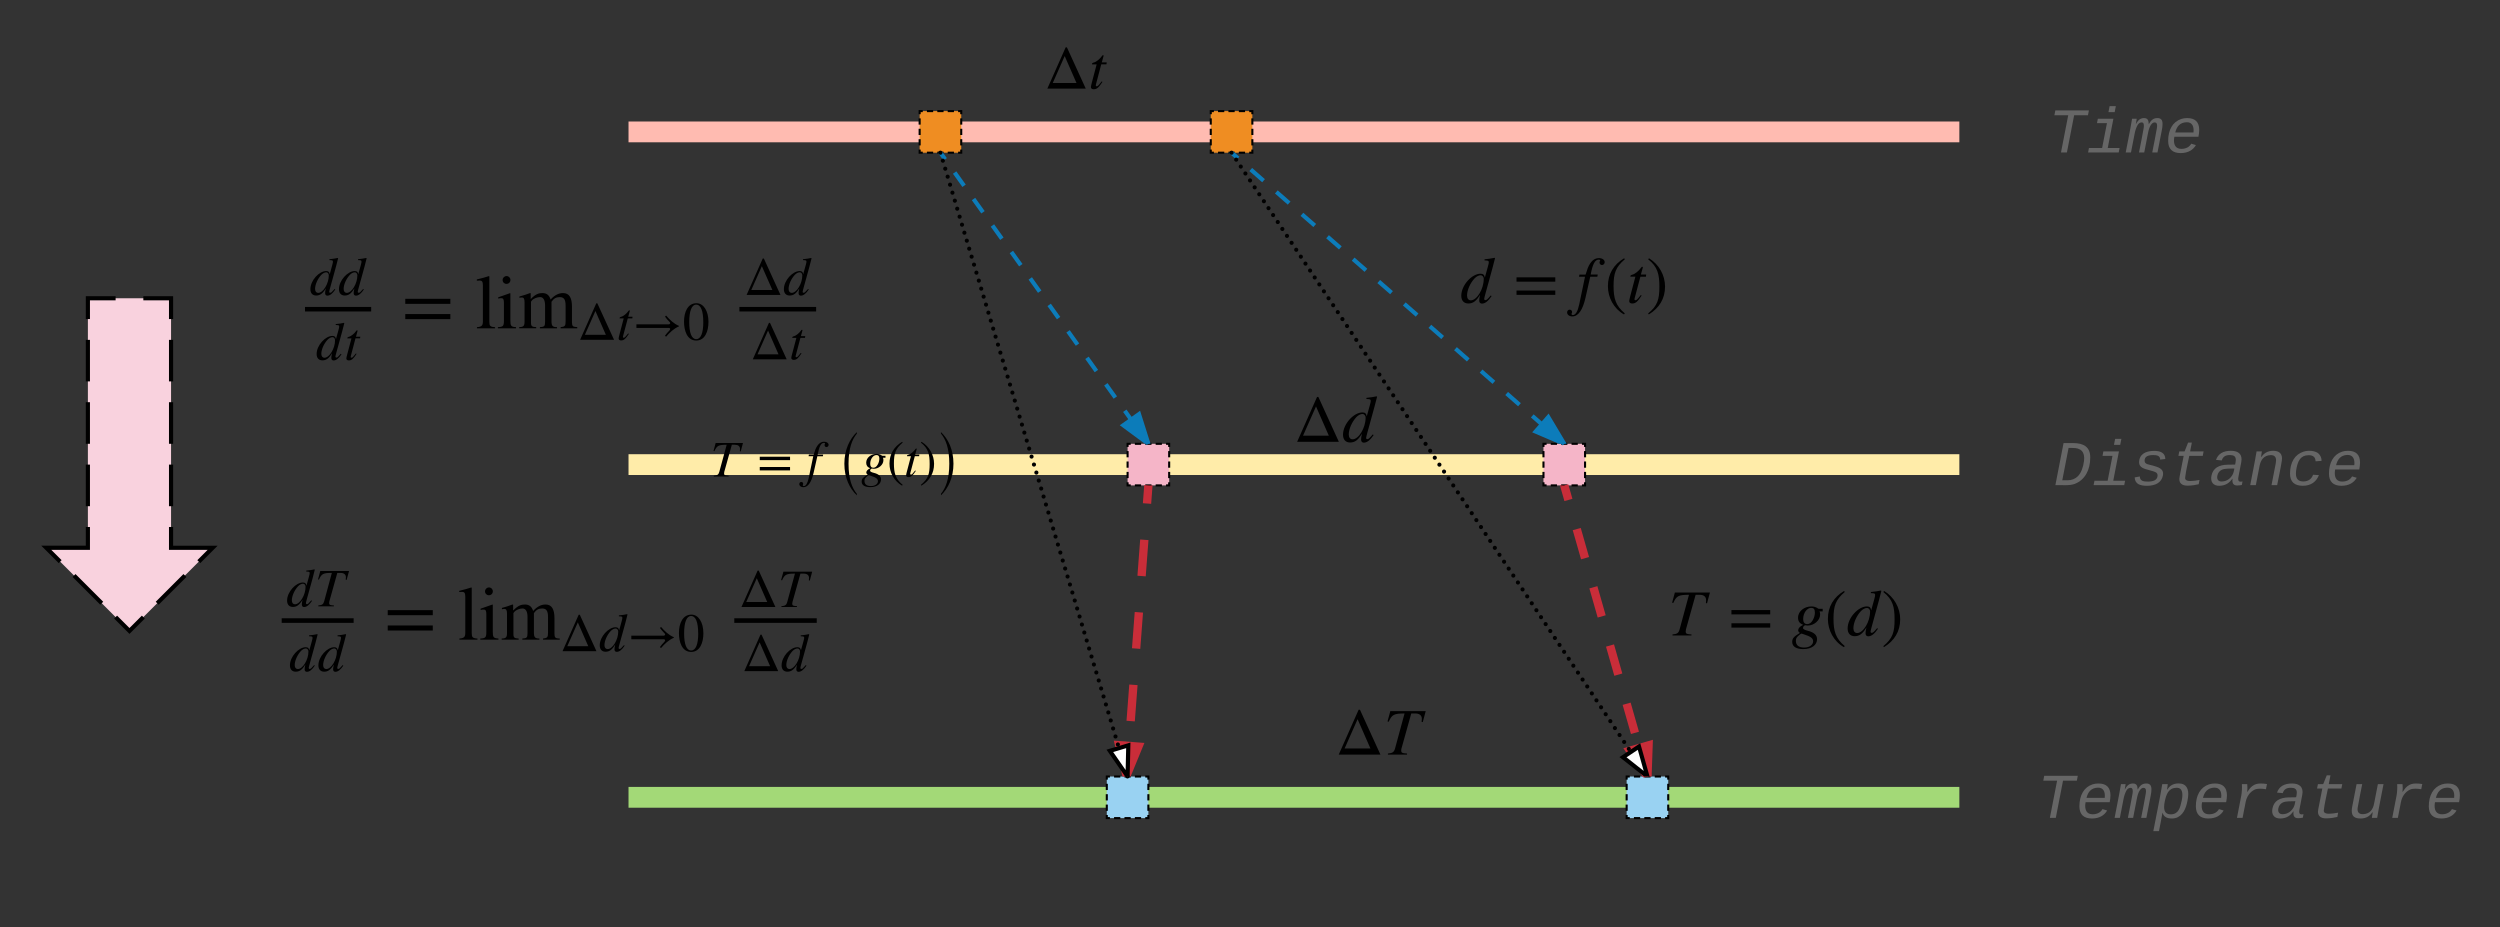 <svg xmlns="http://www.w3.org/2000/svg" xmlns:xlink="http://www.w3.org/1999/xlink" xmlns:lucid="lucid" width="1202.26" height="446.03"><rect width="100%" height="100%" fill="#333333" stroke="none"/><g transform="translate(0 0)" lucid:page-tab-id="0_0"><path d="M302.26 63.43h640" stroke="#ffbbb1" stroke-width="10" fill="none"/><path d="M302.26 223.43h640" stroke="#ffeca9" stroke-width="10" fill="none"/><path fill="#ffeca9"/><path d="M302.26 383.43h640" stroke="#a3d977" stroke-width="10" fill="none"/><path d="M902.26 43.43h240v40h-240z" fill="none"/><use xlink:href="#a" transform="matrix(1,0,0,1,907.264,48.433) translate(77.661 24.883)"/><path d="M942.26 203.43h240v40h-240z" fill="none"/><use xlink:href="#b" transform="matrix(1,0,0,1,947.264,208.433) translate(40.321 24.883)"/><path d="M962.26 363.43h240v40h-240z" fill="none"/><use xlink:href="#c" transform="matrix(1,0,0,1,967.264,368.433) translate(12.317 24.883)"/><path d="M442.26 53.43h20v20h-20z" fill="#ef8d22"/><path d="M445.76 53.43h3m2 0h3m2 0h3m2 0h1.5v1.5m0 2v3m0 2v3m0 2v3m0 2v1.5h-1.5m-2 0h-3m-2 0h-3m-2 0h-3m-2 0h-1.5v-1.5m0-2v-3m0-2v-3m0-2v-3m0-2v-1.5h1.5" stroke="#000" fill="none"/><path d="M582.26 53.43h20v20h-20z" fill="#ef8d22"/><path d="M585.76 53.43h3m2 0h3m2 0h3m2 0h1.5v1.5m0 2v3m0 2v3m0 2v3m0 2v1.5h-1.5m-2 0h-3m-2 0h-3m-2 0h-3m-2 0h-1.5v-1.5m0-2v-3m0-2v-3m0-2v-3m0-2v-1.5h1.5" stroke="#000" fill="none"/><path d="M502.26 22.26h30v21.17h-30z" fill="none"/><path d="M522.14 42.6h-18.46l8.8-19.83h.6m4.6 17.13l-5.67-12.95-5.73 12.95h11.42M532.23 30l-.14.95h-2.5l-2.55 9.66c-.03.12-.06.33-.06.42 0 .38.17.47.44.47.47 0 .94-.48 2.38-2.34l.38.2c-1.76 2.72-2.68 3.57-4.2 3.57-.8 0-1.36-.35-1.36-1.1 0-.3.23-1.22.47-2.17l2.3-8.7h-2.2c-.03-.1-.03-.2-.03-.2 0-.3.26-.58.97-.72.94-.2 2.86-1.65 3.92-3.24.1-.18.3-.27.4-.27.18 0 .27.1.27.24 0 0 0 .15-.03.2l-.82 3.04h2.35"/><path d="M542.26 213.43h20v20h-20z" fill="#f5b5c8"/><path d="M545.76 213.43h3m2 0h3m2 0h3m2 0h1.5v1.5m0 2v3m0 2v3m0 2v3m0 2v1.5h-1.5m-2 0h-3m-2 0h-3m-2 0h-3m-2 0h-1.5v-1.5m0-2v-3m0-2v-3m0-2v-3m0-2v-1.5h1.5" stroke="#000" fill="none"/><path d="M742.26 213.43h20v20h-20z" fill="#f5b5c8"/><path d="M745.76 213.43h3m2 0h3m2 0h3m2 0h1.5v1.5m0 2v3m0 2v3m0 2v3m0 2v1.5h-1.5m-2 0h-3m-2 0h-3m-2 0h-3m-2 0h-1.5v-1.5m0-2v-3m0-2v-3m0-2v-3m0-2v-1.5h1.5" stroke="#000" fill="none"/><path d="M532.26 373.43h20v20h-20z" fill="#99d2f2"/><path d="M535.76 373.43h3m2 0h3m2 0h3m2 0h1.5v1.5m0 2v3m0 2v3m0 2v3m0 2v1.5h-1.5m-2 0h-3m-2 0h-3m-2 0h-3m-2 0h-1.5v-1.5m0-2v-3m0-2v-3m0-2v-3m0-2v-1.5h1.5" stroke="#000" fill="none"/><path d="M782.26 373.43h20v20h-20z" fill="#99d2f2"/><path d="M785.76 373.43h3m2 0h3m2 0h3m2 0h1.5v1.5m0 2v3m0 2v3m0 2v3m0 2v1.5h-1.5m-2 0h-3m-2 0h-3m-2 0h-3m-2 0h-1.5v-1.5m0-2v-3m0-2v-3m0-2v-3m0-2v-1.5h1.5" stroke="#000" fill="none"/><path d="M452.26 73.43l100 140" fill="none"/><path d="M452.26 73.43l2.28 3.2m4.54 6.35l4.55 6.36m4.54 6.37l4.55 6.37m4.54 6.36l4.55 6.37m4.56 6.36l4.54 6.36m4.55 6.37l4.54 6.35m4.54 6.37l4.54 6.36m4.55 6.36l4.54 6.37m4.55 6.37l4.54 6.36m4.55 6.37l4.56 6.36m4.54 6.36l4.55 6.37m4.54 6.35l2.26 3.18" stroke="#0c7cba" stroke-width="2" fill="none"/><path d="M451.45 74l-.4-.57h1.2zM552.26 213.43l-12.06-8.9 7.54-5.4z" fill="#0c7cba"/><path d="M553.3 213.43h-2.72l-12.08-8.92 9.78-6.98zm-11.4-8.9l8.48 6.27-3.17-10.06z" fill="#0c7cba"/><path d="M592.26 73.43l160 140" fill="none"/><path d="M592.26 73.43l3.08 2.7m6.15 5.38l6.15 5.4m6.15 5.38l6.16 5.38m6.15 5.4l6.16 5.37m6.16 5.4l6.15 5.37m6.16 5.4l6.15 5.37m6.15 5.4l6.16 5.37m6.14 5.4l6.15 5.37m6.15 5.4l6.15 5.38m6.16 5.38l6.15 5.4m6.16 5.37l6.16 5.4m6.15 5.37l6.16 5.4m6.15 5.37l6.15 5.4m6.16 5.37l3.06 2.7" stroke="#0c7cba" stroke-width="2" fill="none"/><path d="M591.6 74.2l-.85-.77h1.5zM752.26 213.43l-13.78-5.9 6.1-6.98z" fill="#0c7cba"/><path d="M753.43 213.43h-3.7l-12.9-5.52 7.9-9.04zm-13.3-6.28l9.7 4.15-5.4-9.05z" fill="#0c7cba"/><path d="M622.26 190.07h40v23.36h-40z" fill="none"/><path d="M643.86 212.47H623.8l9.57-21.57h.64m5.03 18.63l-6.17-14.08-6.24 14.08h12.4M662.04 190.62l.2.2-1.26 4.85-1.92 7c-1 3.66-2.08 7.37-2.08 7.88 0 .4.16.64.58.64.54 0 .9-.3 2.62-2.28l.4.32c-1.58 2.34-3.12 3.65-4.72 3.65-.83 0-1.3-.6-1.3-1.45 0-.74.06-1.25.4-2.85-1.88 3.17-3.5 4.22-5.7 4.22-2.07 0-3.4-1.3-3.4-3.74 0-5.18 5.17-10.72 9.33-10.72 1.34 0 1.88.6 2.07 1.86h.03l1.44-5.22c.48-1.7.45-1.82.45-2.27 0-.67-.3-.77-2.06-.83v-.55c2.05-.2 3.2-.38 4.9-.73m-5.28 10.3c0-1.15-.77-1.82-1.5-1.82-.9 0-2.02.54-2.92 1.47-2.1 2.24-3.7 5.73-3.7 8.38 0 1.47.73 2.34 1.85 2.34 2.93 0 6.26-5.52 6.26-10.38"/><path d="M552.26 233.43l-10.5 139.5" fill="none"/><path d="M552.26 233.43l-.65 8.72m-1.3 17.44l-1.32 17.43m-1.3 17.43l-1.32 17.44m-1.3 17.44l-1.33 17.44m-1.3 17.43l-.67 8.73" stroke="#c92d39" stroke-width="4" fill="none"/><path d="M554.26 233.58l-2-.15h2zM547.46 359.06l-5.7 13.87-3.55-14.57z" fill="#c92d39"/><path d="M550.35 357.27l-6.63 16.16h-3.9l-4.2-17.27zm-8.1 9.2l2.3-5.63-3.74-.28z" fill="#c92d39"/><path d="M752.26 233.43l40 140" fill="none"/><path d="M752.26 233.43l2 7m4 14l4 14m4 14l4 14m4 14l4 14m4 14l4 14m4 14l2 7" stroke="#c92d39" stroke-width="4" fill="none"/><path d="M750.34 233.98l-.16-.55h2.08zM792.26 373.43L783.9 361l8.9-2.56z" fill="#c92d39"/><path d="M794.27 373.43h-4.42l-9.16-13.6 14.2-4.07zm-7.2-11.27l3.42 5.05.2-6.08z" fill="#c92d39"/><path d="M642.26 340.78h43.4v22.65h-43.4z" fill="none"/><path d="M663.86 362.9H643.8l9.57-21.58h.64m5.03 18.62l-6.17-14.08-6.24 14.08h12.4M685.62 342l-1.4 5.24-.55-.06c.07-.55.1-1.06.1-1.48 0-1.7-1.15-2.6-3.23-2.6h-1.86l-4.38 15.7c-.2.66-.45 1.4-.45 2.1 0 1 .38 1.25 1.7 1.38l1.1.1v.5h-9.2v-.5c2.2-.2 2.94-.68 3.42-2.4l4.58-16.87c-5.06 0-6.08.52-7.62 3.98l-.57-.13 1.34-4.96h17.02"/><path d="M452.26 73.43l90 300" fill="none"/><path d="M453.26 73.43c0 .56-.44 1-1 1-.55 0-1-.44-1-1 0-.55.45-1 1-1 .56 0 1 .45 1 1zm1.16 3.85c0 .55-.45 1-1 1s-1-.45-1-1 .45-1 1-1 1 .45 1 1zm1.15 3.85c0 .55-.45 1-1 1s-1-.45-1-1c0-.56.45-1 1-1s1 .44 1 1zm1.16 3.84c0 .55-.45 1-1 1-.56 0-1-.45-1-1s.44-1 1-1c.55 0 1 .45 1 1zm1.15 3.85c0 .55-.45 1-1 1s-1-.45-1-1 .45-1 1-1 1 .45 1 1zm1.15 3.84c0 .56-.44 1-1 1-.55 0-1-.44-1-1 0-.55.45-1 1-1 .56 0 1 .45 1 1zm1.16 3.85c0 .56-.46 1-1 1-.57 0-1-.44-1-1 0-.54.43-1 1-1 .54 0 1 .46 1 1zm1.14 3.86c0 .55-.45 1-1 1s-1-.45-1-1c0-.56.45-1 1-1s1 .44 1 1zm1.15 3.84c0 .56-.45 1-1 1-.56 0-1-.44-1-1 0-.55.44-1 1-1 .55 0 1 .45 1 1zm1.15 3.85c0 .55-.45 1-1 1s-1-.45-1-1 .45-1 1-1 1 .45 1 1zm1.15 3.85c0 .55-.45 1-1 1s-1-.45-1-1c0-.56.45-1 1-1s1 .44 1 1zm1.16 3.84c0 .55-.45 1-1 1-.56 0-1-.45-1-1s.44-1 1-1c.55 0 1 .45 1 1zm1.15 3.85c0 .54-.44 1-1 1-.54 0-1-.46-1-1 0-.56.46-1 1-1 .56 0 1 .44 1 1zm1.16 3.83c0 .56-.44 1-1 1-.55 0-1-.44-1-1 0-.55.45-1 1-1 .56 0 1 .45 1 1zm1.16 3.85c0 .55-.45 1-1 1s-1-.45-1-1 .45-1 1-1 1 .45 1 1zm1.15 3.85c0 .55-.45 1-1 1s-1-.45-1-1c0-.56.45-1 1-1s1 .44 1 1zm1.16 3.84c0 .55-.45 1-1 1-.56 0-1-.45-1-1s.44-1 1-1c.55 0 1 .45 1 1zm1.15 3.85c0 .55-.45 1-1 1s-1-.45-1-1 .45-1 1-1 1 .45 1 1zm1.15 3.84c0 .56-.44 1-1 1-.55 0-1-.44-1-1 0-.55.45-1 1-1 .56 0 1 .45 1 1zm1.16 3.85c0 .56-.46 1-1 1-.57 0-1-.44-1-1 0-.54.43-1 1-1 .54 0 1 .46 1 1zm1.14 3.86c0 .55-.45 1-1 1s-1-.45-1-1c0-.56.45-1 1-1s1 .44 1 1zm1.15 3.84c0 .56-.45 1-1 1-.56 0-1-.44-1-1 0-.55.44-1 1-1 .55 0 1 .45 1 1zm1.15 3.85c0 .55-.45 1-1 1s-1-.45-1-1 .45-1 1-1 1 .45 1 1zm1.15 3.85c0 .55-.45 1-1 1s-1-.45-1-1c0-.56.45-1 1-1s1 .44 1 1zm1.16 3.84c0 .55-.45 1-1 1-.56 0-1-.45-1-1s.44-1 1-1c.55 0 1 .45 1 1zm1.15 3.85c0 .54-.44 1-1 1-.54 0-1-.46-1-1 0-.56.46-1 1-1 .56 0 1 .44 1 1zm1.16 3.83c0 .56-.44 1-1 1-.55 0-1-.44-1-1 0-.55.45-1 1-1 .56 0 1 .45 1 1zm1.16 3.85c0 .55-.45 1-1 1s-1-.45-1-1 .45-1 1-1 1 .45 1 1zm1.15 3.85c0 .55-.45 1-1 1s-1-.45-1-1c0-.56.45-1 1-1s1 .44 1 1zm1.16 3.84c0 .55-.45 1-1 1-.56 0-1-.45-1-1s.44-1 1-1c.55 0 1 .45 1 1zm1.15 3.85c0 .55-.45 1-1 1s-1-.45-1-1 .45-1 1-1 1 .45 1 1zm1.15 3.84c0 .56-.44 1-1 1-.55 0-1-.44-1-1 0-.55.45-1 1-1 .56 0 1 .45 1 1zm1.16 3.85c0 .56-.46 1-1 1-.57 0-1-.44-1-1 0-.54.43-1 1-1 .54 0 1 .46 1 1zm1.14 3.86c0 .55-.45 1-1 1s-1-.45-1-1c0-.56.45-1 1-1s1 .44 1 1zm1.15 3.84c0 .56-.45 1-1 1-.56 0-1-.44-1-1 0-.55.44-1 1-1 .55 0 1 .45 1 1zm1.15 3.85c0 .55-.45 1-1 1s-1-.45-1-1 .45-1 1-1 1 .45 1 1zm1.15 3.85c0 .55-.45 1-1 1s-1-.45-1-1c0-.56.45-1 1-1s1 .44 1 1zm1.16 3.84c0 .55-.45 1-1 1-.56 0-1-.45-1-1s.44-1 1-1c.55 0 1 .45 1 1zm1.15 3.85c0 .54-.44 1-1 1-.54 0-1-.46-1-1 0-.56.46-1 1-1 .56 0 1 .44 1 1zm1.16 3.83c0 .56-.44 1-1 1-.55 0-1-.44-1-1 0-.55.45-1 1-1 .56 0 1 .45 1 1zm1.16 3.85c0 .55-.45 1-1 1s-1-.45-1-1 .45-1 1-1 1 .45 1 1zm1.15 3.85c0 .55-.45 1-1 1s-1-.45-1-1c0-.56.45-1 1-1s1 .44 1 1zm1.16 3.84c0 .55-.45 1-1 1-.56 0-1-.45-1-1s.44-1 1-1c.55 0 1 .45 1 1zm1.15 3.85c0 .55-.45 1-1 1s-1-.45-1-1 .45-1 1-1 1 .45 1 1zm1.15 3.84c0 .56-.44 1-1 1-.55 0-1-.44-1-1 0-.55.45-1 1-1 .56 0 1 .45 1 1zm1.16 3.85c0 .56-.46 1-1 1-.57 0-1-.44-1-1 0-.54.43-1 1-1 .54 0 1 .46 1 1zm1.14 3.86c0 .55-.45 1-1 1s-1-.45-1-1c0-.56.45-1 1-1s1 .44 1 1zm1.15 3.84c0 .56-.45 1-1 1-.56 0-1-.44-1-1 0-.55.44-1 1-1 .55 0 1 .45 1 1zm1.15 3.85c0 .55-.45 1-1 1s-1-.45-1-1 .45-1 1-1 1 .45 1 1zm1.15 3.85c0 .55-.45 1-1 1s-1-.45-1-1c0-.56.45-1 1-1s1 .44 1 1zm1.16 3.84c0 .55-.45 1-1 1-.56 0-1-.45-1-1s.44-1 1-1c.55 0 1 .45 1 1zm1.15 3.85c0 .54-.44 1-1 1-.54 0-1-.46-1-1 0-.56.46-1 1-1 .56 0 1 .44 1 1zm1.16 3.83c0 .56-.44 1-1 1-.55 0-1-.44-1-1 0-.55.45-1 1-1 .56 0 1 .45 1 1zm1.16 3.85c0 .55-.45 1-1 1s-1-.45-1-1 .45-1 1-1 1 .45 1 1zm1.15 3.85c0 .55-.45 1-1 1s-1-.45-1-1c0-.56.45-1 1-1s1 .44 1 1zm1.16 3.84c0 .55-.45 1-1 1-.56 0-1-.45-1-1s.44-1 1-1c.55 0 1 .45 1 1zm1.15 3.85c0 .55-.45 1-1 1s-1-.45-1-1 .45-1 1-1 1 .45 1 1zm1.15 3.84c0 .56-.44 1-1 1-.55 0-1-.44-1-1 0-.55.45-1 1-1 .56 0 1 .45 1 1zm1.16 3.85c0 .56-.46 1-1 1-.57 0-1-.44-1-1 0-.54.43-1 1-1 .54 0 1 .46 1 1zm1.14 3.86c0 .55-.45 1-1 1s-1-.45-1-1c0-.56.45-1 1-1s1 .44 1 1zm1.15 3.84c0 .56-.45 1-1 1-.56 0-1-.44-1-1 0-.55.44-1 1-1 .55 0 1 .45 1 1zm1.15 3.85c0 .55-.45 1-1 1s-1-.45-1-1 .45-1 1-1 1 .45 1 1zm1.15 3.85c0 .55-.45 1-1 1s-1-.45-1-1c0-.56.45-1 1-1s1 .44 1 1zm1.16 3.84c0 .55-.45 1-1 1-.56 0-1-.45-1-1s.44-1 1-1c.55 0 1 .45 1 1zm1.15 3.85c0 .54-.44 1-1 1-.54 0-1-.46-1-1 0-.56.46-1 1-1 .56 0 1 .44 1 1zm1.16 3.83c0 .56-.44 1-1 1-.55 0-1-.44-1-1 0-.55.45-1 1-1 .56 0 1 .45 1 1zm1.16 3.85c0 .55-.45 1-1 1s-1-.45-1-1 .45-1 1-1 1 .45 1 1zm1.15 3.85c0 .55-.45 1-1 1s-1-.45-1-1c0-.56.45-1 1-1s1 .44 1 1zm1.16 3.84c0 .55-.45 1-1 1-.56 0-1-.45-1-1s.44-1 1-1c.55 0 1 .45 1 1zm1.15 3.85c0 .55-.45 1-1 1s-1-.45-1-1 .45-1 1-1 1 .45 1 1zm1.15 3.84c0 .56-.44 1-1 1-.55 0-1-.44-1-1 0-.55.45-1 1-1 .56 0 1 .45 1 1zm1.16 3.85c0 .56-.46 1-1 1-.57 0-1-.44-1-1 0-.54.43-1 1-1 .54 0 1 .46 1 1zm1.14 3.86c0 .55-.45 1-1 1s-1-.45-1-1c0-.56.45-1 1-1s1 .44 1 1zm1.15 3.84c0 .56-.45 1-1 1-.56 0-1-.44-1-1 0-.55.44-1 1-1 .55 0 1 .45 1 1zm1.15 3.85c0 .55-.45 1-1 1s-1-.45-1-1 .45-1 1-1 1 .45 1 1zm1.15 3.85c0 .55-.45 1-1 1s-1-.45-1-1c0-.56.45-1 1-1s1 .44 1 1zm1.16 3.84c0 .55-.45 1-1 1-.56 0-1-.45-1-1s.44-1 1-1c.55 0 1 .45 1 1zm1.15 3.85c0 .54-.44 1-1 1-.54 0-1-.46-1-1 0-.56.46-1 1-1 .56 0 1 .44 1 1zm1.16 3.83c0 .56-.44 1-1 1-.55 0-1-.44-1-1 0-.55.45-1 1-1 .56 0 1 .45 1 1z"/><path d="M451.3 73.72l-.08-.3h1.04z"/><path d="M542.26 373.43l-8.53-12.33 8.87-2.66z" fill="#fff"/><path d="M543.26 373.43h-2.2l-8.94-12.9 11.52-3.45zm-7.93-11.77l6 8.67.24-10.54z"/><path d="M592.26 73.43l200 300" fill="none"/><path d="M593.26 73.43c0 .56-.44 1-1 1-.55 0-1-.44-1-1 0-.55.45-1 1-1 .56 0 1 .45 1 1zm2.23 3.34c0 .55-.46 1-1 1-.57 0-1-.45-1-1 0-.56.43-1 1-1 .54 0 1 .44 1 1zm2.2 3.33c0 .55-.44 1-1 1-.54 0-1-.45-1-1s.46-1 1-1c.56 0 1 .45 1 1zm2.23 3.33c0 .56-.45 1-1 1s-1-.44-1-1c0-.55.45-1 1-1s1 .45 1 1zm2.22 3.34c0 .55-.44 1-1 1-.55 0-1-.45-1-1 0-.56.45-1 1-1 .56 0 1 .44 1 1zm2.23 3.33c0 .55-.45 1-1 1-.56 0-1-.45-1-1s.44-1 1-1c.55 0 1 .45 1 1zm2.22 3.33c0 .56-.45 1-1 1s-1-.44-1-1c0-.55.45-1 1-1s1 .45 1 1zm2.22 3.34c0 .55-.45 1-1 1s-1-.45-1-1c0-.56.45-1 1-1s1 .44 1 1zm2.22 3.33c0 .55-.45 1-1 1s-1-.45-1-1 .45-1 1-1 1 .45 1 1zm2.22 3.33c0 .56-.44 1-1 1-.55 0-1-.44-1-1 0-.55.45-1 1-1 .56 0 1 .45 1 1zm2.23 3.34c0 .55-.46 1-1 1-.57 0-1-.45-1-1 0-.56.43-1 1-1 .54 0 1 .44 1 1zm2.2 3.33c0 .55-.44 1-1 1-.54 0-1-.45-1-1s.46-1 1-1c.56 0 1 .45 1 1zm2.23 3.33c0 .56-.45 1-1 1s-1-.44-1-1c0-.55.45-1 1-1s1 .45 1 1zm2.22 3.34c0 .55-.44 1-1 1-.55 0-1-.45-1-1 0-.56.45-1 1-1 .56 0 1 .44 1 1zm2.23 3.33c0 .55-.45 1-1 1-.56 0-1-.45-1-1s.44-1 1-1c.55 0 1 .45 1 1zm2.22 3.33c0 .56-.45 1-1 1s-1-.44-1-1c0-.55.45-1 1-1s1 .45 1 1zm2.22 3.34c0 .55-.45 1-1 1s-1-.45-1-1c0-.56.45-1 1-1s1 .44 1 1zm2.22 3.33c0 .55-.45 1-1 1s-1-.45-1-1 .45-1 1-1 1 .45 1 1zm2.22 3.33c0 .56-.44 1-1 1-.55 0-1-.44-1-1 0-.55.45-1 1-1 .56 0 1 .45 1 1zm2.23 3.34c0 .55-.46 1-1 1-.57 0-1-.45-1-1 0-.56.43-1 1-1 .54 0 1 .44 1 1zm2.2 3.33c0 .55-.44 1-1 1-.54 0-1-.45-1-1s.46-1 1-1c.56 0 1 .45 1 1zm2.23 3.33c0 .56-.45 1-1 1s-1-.44-1-1c0-.55.45-1 1-1s1 .45 1 1zm2.22 3.34c0 .55-.44 1-1 1-.55 0-1-.45-1-1 0-.56.45-1 1-1 .56 0 1 .44 1 1zm2.23 3.33c0 .55-.45 1-1 1-.56 0-1-.45-1-1s.44-1 1-1c.55 0 1 .45 1 1zm2.22 3.33c0 .56-.45 1-1 1s-1-.44-1-1c0-.55.45-1 1-1s1 .45 1 1zm2.22 3.34c0 .55-.45 1-1 1s-1-.45-1-1c0-.56.45-1 1-1s1 .44 1 1zm2.22 3.33c0 .55-.45 1-1 1s-1-.45-1-1 .45-1 1-1 1 .45 1 1zm2.22 3.33c0 .56-.44 1-1 1-.55 0-1-.44-1-1 0-.55.45-1 1-1 .56 0 1 .45 1 1zm2.23 3.34c0 .55-.46 1-1 1-.57 0-1-.45-1-1 0-.56.43-1 1-1 .54 0 1 .44 1 1zm2.2 3.33c0 .55-.44 1-1 1-.54 0-1-.45-1-1s.46-1 1-1c.56 0 1 .45 1 1zm2.23 3.33c0 .56-.45 1-1 1s-1-.44-1-1c0-.55.45-1 1-1s1 .45 1 1zm2.22 3.34c0 .55-.44 1-1 1-.55 0-1-.45-1-1 0-.56.45-1 1-1 .56 0 1 .44 1 1zm2.23 3.33c0 .55-.45 1-1 1-.56 0-1-.45-1-1s.44-1 1-1c.55 0 1 .45 1 1zm2.22 3.33c0 .56-.45 1-1 1s-1-.44-1-1c0-.55.45-1 1-1s1 .45 1 1zm2.22 3.34c0 .55-.45 1-1 1s-1-.45-1-1c0-.56.45-1 1-1s1 .44 1 1zm2.22 3.33c0 .55-.45 1-1 1s-1-.45-1-1 .45-1 1-1 1 .45 1 1zm2.22 3.33c0 .56-.44 1-1 1-.55 0-1-.44-1-1 0-.55.45-1 1-1 .56 0 1 .45 1 1zm2.23 3.34c0 .55-.46 1-1 1-.57 0-1-.45-1-1 0-.56.43-1 1-1 .54 0 1 .44 1 1zm2.2 3.33c0 .55-.44 1-1 1-.54 0-1-.45-1-1s.46-1 1-1c.56 0 1 .45 1 1zm2.23 3.33c0 .56-.45 1-1 1s-1-.44-1-1c0-.55.45-1 1-1s1 .45 1 1zm2.22 3.34c0 .55-.44 1-1 1-.55 0-1-.45-1-1 0-.56.45-1 1-1 .56 0 1 .44 1 1zm2.23 3.33c0 .55-.45 1-1 1-.56 0-1-.45-1-1s.44-1 1-1c.55 0 1 .45 1 1zm2.22 3.33c0 .56-.45 1-1 1s-1-.44-1-1c0-.55.45-1 1-1s1 .45 1 1zm2.22 3.34c0 .55-.45 1-1 1s-1-.45-1-1c0-.56.45-1 1-1s1 .44 1 1zm2.22 3.33c0 .55-.45 1-1 1s-1-.45-1-1 .45-1 1-1 1 .45 1 1zm2.22 3.33c0 .56-.44 1-1 1-.55 0-1-.44-1-1 0-.55.45-1 1-1 .56 0 1 .45 1 1zm2.23 3.34c0 .55-.46 1-1 1-.57 0-1-.45-1-1 0-.56.43-1 1-1 .54 0 1 .44 1 1zm2.2 3.33c0 .55-.44 1-1 1-.54 0-1-.45-1-1s.46-1 1-1c.56 0 1 .45 1 1zm2.23 3.33c0 .56-.45 1-1 1s-1-.44-1-1c0-.55.45-1 1-1s1 .45 1 1zm2.22 3.34c0 .55-.44 1-1 1-.55 0-1-.45-1-1 0-.56.45-1 1-1 .56 0 1 .44 1 1zm2.23 3.33c0 .55-.45 1-1 1-.56 0-1-.45-1-1s.44-1 1-1c.55 0 1 .45 1 1zm2.22 3.33c0 .56-.45 1-1 1s-1-.44-1-1c0-.55.45-1 1-1s1 .45 1 1zm2.22 3.34c0 .55-.45 1-1 1s-1-.45-1-1c0-.56.45-1 1-1s1 .44 1 1zm2.22 3.33c0 .55-.45 1-1 1s-1-.45-1-1 .45-1 1-1 1 .45 1 1zm2.22 3.33c0 .56-.44 1-1 1-.55 0-1-.44-1-1 0-.55.45-1 1-1 .56 0 1 .45 1 1zm2.23 3.34c0 .55-.46 1-1 1-.57 0-1-.45-1-1 0-.56.43-1 1-1 .54 0 1 .44 1 1zm2.2 3.33c0 .55-.44 1-1 1-.54 0-1-.45-1-1s.46-1 1-1c.56 0 1 .45 1 1zm2.23 3.33c0 .56-.45 1-1 1s-1-.44-1-1c0-.55.45-1 1-1s1 .45 1 1zm2.22 3.34c0 .55-.44 1-1 1-.55 0-1-.45-1-1 0-.56.45-1 1-1 .56 0 1 .44 1 1zm2.23 3.33c0 .55-.45 1-1 1-.56 0-1-.45-1-1s.44-1 1-1c.55 0 1 .45 1 1zm2.22 3.33c0 .56-.45 1-1 1s-1-.44-1-1c0-.55.45-1 1-1s1 .45 1 1zm2.22 3.34c0 .55-.45 1-1 1s-1-.45-1-1c0-.56.45-1 1-1s1 .44 1 1zm2.22 3.33c0 .55-.45 1-1 1s-1-.45-1-1 .45-1 1-1 1 .45 1 1zm2.22 3.33c0 .56-.44 1-1 1-.55 0-1-.44-1-1 0-.55.45-1 1-1 .56 0 1 .45 1 1zm2.23 3.34c0 .55-.46 1-1 1-.57 0-1-.45-1-1 0-.56.43-1 1-1 .54 0 1 .44 1 1zm2.2 3.33c0 .55-.44 1-1 1-.54 0-1-.45-1-1s.46-1 1-1c.56 0 1 .45 1 1zm2.23 3.33c0 .56-.45 1-1 1s-1-.44-1-1c0-.55.45-1 1-1s1 .45 1 1zm2.22 3.34c0 .55-.44 1-1 1-.55 0-1-.45-1-1 0-.56.45-1 1-1 .56 0 1 .44 1 1zm2.23 3.33c0 .55-.45 1-1 1-.56 0-1-.45-1-1s.44-1 1-1c.55 0 1 .45 1 1zm2.22 3.33c0 .56-.45 1-1 1s-1-.44-1-1c0-.55.45-1 1-1s1 .45 1 1zm2.22 3.34c0 .55-.45 1-1 1s-1-.45-1-1c0-.56.45-1 1-1s1 .44 1 1zm2.22 3.33c0 .55-.45 1-1 1s-1-.45-1-1 .45-1 1-1 1 .45 1 1zm2.22 3.33c0 .56-.44 1-1 1-.55 0-1-.44-1-1 0-.55.45-1 1-1 .56 0 1 .45 1 1zm2.23 3.34c0 .55-.46 1-1 1-.57 0-1-.45-1-1 0-.56.43-1 1-1 .54 0 1 .44 1 1zm2.2 3.33c0 .55-.44 1-1 1-.54 0-1-.45-1-1s.46-1 1-1c.56 0 1 .45 1 1zm2.23 3.33c0 .56-.45 1-1 1s-1-.44-1-1c0-.55.45-1 1-1s1 .45 1 1zm2.22 3.34c0 .55-.44 1-1 1-.55 0-1-.45-1-1 0-.56.45-1 1-1 .56 0 1 .44 1 1zm2.23 3.33c0 .55-.45 1-1 1-.56 0-1-.45-1-1s.44-1 1-1c.55 0 1 .45 1 1zm2.22 3.33c0 .56-.45 1-1 1s-1-.44-1-1c0-.55.45-1 1-1s1 .45 1 1zm2.22 3.34c0 .55-.45 1-1 1s-1-.45-1-1c0-.56.45-1 1-1s1 .44 1 1zm2.22 3.33c0 .55-.45 1-1 1s-1-.45-1-1 .45-1 1-1 1 .45 1 1zm2.22 3.33c0 .56-.44 1-1 1-.55 0-1-.44-1-1 0-.55.45-1 1-1 .56 0 1 .45 1 1zm2.23 3.34c0 .55-.46 1-1 1-.57 0-1-.45-1-1 0-.56.43-1 1-1 .54 0 1 .44 1 1zm2.2 3.33c0 .55-.44 1-1 1-.54 0-1-.45-1-1s.46-1 1-1c.56 0 1 .45 1 1zm2.23 3.33c0 .56-.45 1-1 1s-1-.44-1-1c0-.55.45-1 1-1s1 .45 1 1zm2.22 3.34c0 .55-.44 1-1 1-.55 0-1-.45-1-1 0-.56.45-1 1-1 .56 0 1 .44 1 1zm2.23 3.33c0 .55-.45 1-1 1-.56 0-1-.45-1-1s.44-1 1-1c.55 0 1 .45 1 1zm2.22 3.33c0 .56-.45 1-1 1s-1-.44-1-1c0-.55.45-1 1-1s1 .45 1 1zm2.22 3.34c0 .55-.45 1-1 1s-1-.45-1-1c0-.56.45-1 1-1s1 .44 1 1zm2.22 3.33c0 .55-.45 1-1 1s-1-.45-1-1 .45-1 1-1 1 .45 1 1z"/><path d="M591.43 74l-.37-.57h1.2z"/><path d="M792.26 373.43l-11.77-9.3 7.7-5.14z" fill="#fff"/><path d="M793.3 373.43h-2.65l-11.86-9.36 10-6.67zm-11.1-9.23l8.27 6.54-2.85-10.15z"/><path d="M702.26 123.43h100v29.28h-100z" fill="none"/><path d="M718.77 123.97l.2.2-1.25 4.8-1.9 6.95c-.98 3.6-2.06 7.28-2.06 7.8 0 .37.16.62.57.62.54 0 .9-.28 2.6-2.25l.38.3c-1.54 2.32-3.06 3.62-4.64 3.62-.83 0-1.3-.57-1.3-1.42 0-.73.06-1.24.4-2.82-1.86 3.13-3.48 4.18-5.63 4.18-2.06 0-3.4-1.3-3.4-3.7 0-5.14 5.14-10.62 9.26-10.62 1.32 0 1.86.6 2.05 1.84h.03l1.43-5.17c.48-1.67.45-1.8.45-2.24 0-.66-.3-.76-2.03-.82v-.54c2.03-.2 3.17-.38 4.85-.73m-5.23 10.2c0-1.14-.76-1.8-1.5-1.8-.87 0-1.98.54-2.87 1.46-2.1 2.2-3.67 5.67-3.67 8.3 0 1.45.72 2.3 1.83 2.3 2.92 0 6.2-5.44 6.2-10.26M747.95 135.47H729.3v-2.1h18.65v2.1m0 6.34H729.3v-2.08h18.65v2.1M759.57 132.05h2.95c.7-2.25 1.24-4 2.28-5.48.95-1.36 2.25-2.44 4.18-2.44 1.55 0 2.73.82 2.73 1.97 0 .7-.6 1.36-1.32 1.36-.57 0-1.18-.48-1.18-1.24 0-.54.32-.7.32-.98 0-.25-.25-.4-.7-.4-1.77 0-2.94 2.2-3.86 7.2h3.4l-.2 1.03h-3.42l-2.28 10.13c-1.33 5.86-3.46 8.97-6.34 8.97-1.43 0-2.5-.83-2.5-1.93 0-.73.54-1.33 1.2-1.33.73 0 1.2.5 1.2 1.18 0 .4-.28.57-.28.92 0 .28.25.5.63.5 1.33 0 2.35-1.7 3.08-5.13l2.78-13.3h-2.88M781.37 150.7l-.38.52c-5.02-2.85-7.74-8.2-7.74-13.6 0-5.85 2.76-10.42 7.82-13.43l.3.5c-4.4 3.77-5.4 6.72-5.4 12.83 0 5.9.95 9.47 5.4 13.18M791.67 132.05l-.16 1.02h-2.65l-2.76 10.4c-.04.1-.07.33-.07.43 0 .4.2.5.47.5.5 0 1.02-.5 2.57-2.5l.4.23c-1.9 2.9-2.87 3.83-4.52 3.83-.86 0-1.46-.38-1.46-1.17 0-.36.25-1.34.5-2.36l2.47-9.37h-2.38c-.04-.1-.04-.2-.04-.2 0-.34.3-.63 1.05-.8 1.02-.2 3.08-1.76 4.22-3.47.13-.2.32-.3.44-.3.2 0 .3.1.3.27 0 0 0 .15-.04.22l-.9 3.25h2.55M792.62 124.7l.38-.5c4.84 2.9 7.73 8.2 7.73 13.6 0 5.85-2.8 10.34-7.83 13.42l-.28-.5c4.5-3.72 5.38-6.7 5.38-12.84 0-5.92-.8-9.57-5.38-13.18"/><path d="M802.26 283.43h113.1v29.25h-113.1z" fill="none"/><path d="M822.32 284.92l-1.4 5.2-.53-.06c.05-.54.08-1.05.08-1.46 0-1.68-1.14-2.57-3.2-2.57h-1.84l-4.34 15.53c-.2.66-.44 1.4-.44 2.1 0 .97.38 1.22 1.68 1.35l1.1.1v.5h-9.12v-.5c2.2-.2 2.92-.66 3.4-2.37l4.52-16.7c-5 0-6.02.5-7.54 3.93l-.57-.13 1.33-4.9h16.86M851.3 295.47h-18.65v-2.1h18.65v2.1m0 6.34h-18.65v-2.08h18.65v2.1M876.55 294.02H875c.3.57.3 1.07.3 1.6 0 2.67-2.93 5.2-5.87 5.2-.35 0-.7-.02-1-.1-.08-.02-.14-.02-.2-.02-.55 0-1.15.63-1.15 1.3 0 .57.86.98 2.25 1.33 3.04.73 4.5 2.12 4.5 4.02 0 2.76-2.44 4.8-6.65 4.8-3.23 0-5.3-1.15-5.3-3.43 0-1.62.6-2.48 3.7-4.35-.56-.34-.84-.82-.84-1.23 0-.92.73-1.87 2.44-2.66-1.78-.64-2.5-1.78-2.5-3.42 0-3.23 3.16-5.42 6.36-5.42 1.2 0 2.25.28 3.1.9.26.18.42.24.5.24h1.9v1.24m-3.76.57c0-1.7-.6-2.26-1.77-2.26-1.95 0-3.86 2.3-3.86 5.45 0 1.47.7 2.36 1.9 2.36 1.08 0 1.94-.57 2.7-1.87.63-1.08 1.04-2.38 1.04-3.7m-.85 13.86c0-1.46-1.14-2.34-4.53-3.4-.4-.1-.73-.2-1.08-.34-.28 0-1.6 1.08-2.06 1.65-.47.6-.63 1.1-.63 1.84 0 2.23 1.5 3.24 4.02 3.24 2.57 0 4.28-1.36 4.28-2.98M887.14 310.7l-.4.52c-5-2.85-7.7-8.2-7.7-13.6 0-5.85 2.74-10.42 7.8-13.43l.3.5c-4.4 3.77-5.4 6.72-5.4 12.83 0 5.9.96 9.47 5.4 13.18M904.56 283.97l.2.2-1.25 4.8-1.9 6.95c-.97 3.6-2.05 7.28-2.05 7.8 0 .37.16.62.57.62.54 0 .9-.28 2.6-2.25l.38.3c-1.55 2.32-3.07 3.62-4.66 3.62-.82 0-1.3-.57-1.3-1.42 0-.73.07-1.24.42-2.82-1.87 3.13-3.5 4.18-5.64 4.18-2.06 0-3.4-1.3-3.4-3.7 0-5.14 5.14-10.62 9.26-10.62 1.33 0 1.87.6 2.06 1.84h.03l1.43-5.17c.47-1.67.44-1.8.44-2.24 0-.66-.3-.76-2.03-.82v-.54c2.04-.2 3.18-.38 4.86-.73m-5.23 10.2c0-1.14-.76-1.8-1.5-1.8-.87 0-1.98.54-2.87 1.46-2.1 2.2-3.67 5.67-3.67 8.3 0 1.45.7 2.3 1.82 2.3 2.92 0 6.2-5.44 6.2-10.26M905.7 284.7l.38-.5c4.85 2.9 7.73 8.2 7.73 13.6 0 5.85-2.78 10.34-7.82 13.42l-.28-.5c4.5-3.72 5.4-6.7 5.4-12.84 0-5.92-.8-9.57-5.4-13.18"/><path d="M142.26 123.43h254.7v50.52h-254.7z" fill="none"/><path d="M146.68 149.8h31.82v-2.2h-31.82zM162.44 124.08l.16.16-1.02 3.95-1.56 5.7c-.8 2.96-1.7 5.97-1.7 6.4 0 .3.14.5.48.5.44 0 .73-.22 2.13-1.84l.3.26c-1.26 1.9-2.5 2.97-3.8 2.97-.7 0-1.08-.48-1.08-1.18 0-.6.05-1.02.34-2.32-1.54 2.58-2.87 3.44-4.64 3.44-1.7 0-2.78-1.07-2.78-3.05 0-4.22 4.2-8.72 7.6-8.72 1.1 0 1.53.5 1.68 1.5h.03l1.16-4.23c.4-1.38.36-1.5.36-1.85 0-.55-.23-.63-1.66-.68v-.44c1.66-.16 2.6-.3 3.98-.6m-4.3 8.38c0-.94-.62-1.48-1.2-1.48-.74 0-1.65.44-2.38 1.2-1.72 1.8-3.02 4.65-3.02 6.8 0 1.2.6 1.9 1.5 1.9 2.4 0 5.1-4.47 5.1-8.42M176.15 124.08l.16.16-1 3.95-1.57 5.7c-.8 2.96-1.7 5.97-1.7 6.4 0 .3.14.5.48.5.45 0 .74-.22 2.14-1.84l.3.26c-1.26 1.9-2.5 2.97-3.8 2.97-.7 0-1.08-.48-1.08-1.18 0-.6.05-1.02.34-2.32-1.53 2.58-2.86 3.44-4.63 3.44-1.7 0-2.78-1.07-2.78-3.05 0-4.22 4.2-8.72 7.58-8.72 1.1 0 1.54.5 1.7 1.5h.02l1.17-4.23c.4-1.38.36-1.5.36-1.85 0-.55-.23-.63-1.66-.68v-.44c1.66-.16 2.6-.3 3.98-.6m-4.3 8.38c0-.94-.62-1.48-1.22-1.48-.72 0-1.63.44-2.36 1.2-1.72 1.8-3.02 4.65-3.02 6.8 0 1.2.6 1.9 1.5 1.9 2.4 0 5.1-4.47 5.1-8.42M165.42 155.24l.16.16-1.02 3.95-1.56 5.7c-.8 2.97-1.7 5.98-1.7 6.4 0 .3.14.52.48.52.44 0 .73-.23 2.13-1.85l.32.26c-1.27 1.9-2.52 2.97-3.82 2.97-.68 0-1.07-.47-1.07-1.17 0-.6.05-1.02.34-2.32-1.53 2.58-2.86 3.44-4.63 3.44-1.7 0-2.78-1.07-2.78-3.05 0-4.2 4.2-8.7 7.6-8.7 1.1 0 1.53.48 1.68 1.5h.03l1.17-4.24c.4-1.37.36-1.47.36-1.84 0-.55-.23-.62-1.66-.68v-.44c1.66-.15 2.6-.3 3.98-.6m-4.3 8.38c0-.94-.62-1.48-1.2-1.48-.74 0-1.65.44-2.38 1.2-1.72 1.82-3.02 4.65-3.02 6.8 0 1.2.6 1.9 1.5 1.9 2.4 0 5.1-4.47 5.1-8.42M173.28 161.88l-.13.83h-2.2l-2.25 8.54c-.03.1-.05.3-.05.37 0 .35.15.42.4.42.4 0 .82-.4 2.1-2.05l.33.18c-1.56 2.4-2.37 3.15-3.72 3.15-.7 0-1.2-.3-1.2-.96 0-.3.2-1.1.42-1.93l2.03-7.7h-1.94c-.03-.07-.03-.15-.03-.15 0-.28.24-.52.86-.65.82-.18 2.52-1.45 3.45-2.86.1-.15.26-.23.37-.23.15 0 .23.1.23.22 0 0 0 .13-.03.18l-.72 2.68h2.08M216.58 146.12H194.9v-2.43h21.68v2.42m0 7.36H194.9v-2.43h21.68v2.43M238.07 157.9h-8.7v-.56c2.33-.18 2.85-.8 2.85-2.83v-17.25c0-1.76-.37-2.35-1.55-2.35-.3 0-.77 0-1.36.07v-.6c2.55-.6 3.9-.98 5.82-1.6l.2.14v21.8c0 2 .4 2.5 2.75 2.64v.55M245.46 134.64c0 1.07-.8 1.88-1.9 1.88-1.04 0-1.85-.8-1.85-1.88 0-1.03.86-1.88 1.9-1.88 1.05 0 1.86.85 1.86 1.88m2.7 23.25h-8.73v-.56c2.54-.15 2.9-.48 2.9-3.28v-8.35c0-1.72-.3-2.3-1.2-2.3-.34 0-.9 0-1.55.18v-.6l5.7-2 .15.13v12.93c0 2.72.3 3.13 2.72 3.3v.56M277.62 157.9h-8.02v-.56c2.06-.22 2.4-.63 2.4-2.76V147c0-2.9-.75-4.12-2.84-4.12-1.73 0-2.84.66-3.94 2.24v9.28c0 2.4.55 2.9 2.65 2.94v.55h-8.24v-.56c2.1-.15 2.5-.37 2.5-2.6v-7.78c0-2.53-.8-4.08-2.4-4.08-1.35 0-3.16.7-3.9 1.58-.25.3-.47.55-.47.63v10.22c0 1.58.55 1.95 2.5 2.02v.55h-8.17v-.56c2.05-.04 2.57-.55 2.57-2.7v-9.1c0-1.8-.33-2.44-1.3-2.44-.4 0-.7.04-1.17.15v-.63c2.03-.55 3.24-.95 5.12-1.65l.3.1v2.73h.07c2.4-2.5 3.96-2.83 5.6-2.83 2 0 3.25 1 3.9 3.1 2-2.15 3.88-3.1 6-3.1 3 0 4.28 2.28 4.28 6.62v7.46c0 1.65.48 2.13 1.58 2.2l.96.08v.55M295.3 163.4h-16.32l7.77-17.52h.52m4.1 15.14l-5.03-11.45-5.07 11.45h10.1M304.2 152.28l-.12.83h-2.18l-2.27 8.54-.05.36c0 .34.16.42.4.42.4 0 .82-.42 2.1-2.05l.34.18c-1.57 2.4-2.37 3.15-3.72 3.15-.7 0-1.2-.32-1.2-.97 0-.28.2-1.1.42-1.92l2.02-7.7H298c-.03-.07-.03-.15-.03-.15 0-.28.23-.52.86-.65.83-.18 2.52-1.46 3.46-2.86.1-.16.25-.23.35-.23.16 0 .23.08.23.2 0 0 0 .14-.02.2l-.73 2.68h2.08M326.5 156.7v.26c-2.5 1.06-4.47 3-6.2 4.97l-.5-.5c.6-.86 1.35-1.7 2.13-2.5.23-.23.36-.52.36-.72 0-.25-.22-.5-.7-.5h-15.54v-1.73h15.58c.26 0 .68-.3.68-.57 0-.24-.1-.4-.37-.65-.75-.73-1.56-1.64-2.13-2.5l.52-.5c1.7 1.96 3.67 3.9 6.17 4.95M340.7 154.82c0 4.48-1.63 8.95-5.87 8.95-4.45 0-5.88-4.83-5.88-9.1 0-4.6 1.8-8.85 5.98-8.85 3.4 0 5.78 3.67 5.78 9m-2.5.13c0-5.4-1.13-8.45-3.42-8.45-2.16 0-3.33 3.07-3.33 8.35 0 5.28 1.14 8.25 3.38 8.25 2.2 0 3.38-3 3.38-8.15M355.58 149.8h36.9v-2.2h-36.9zM375.34 141.85h-16.3l7.77-17.53h.53m4.1 15.14L366.38 128l-5.08 11.46h10.1M390.12 124.08l.16.16-1.02 3.95-1.56 5.7c-.8 2.96-1.7 5.97-1.7 6.4 0 .3.14.5.48.5.44 0 .73-.22 2.13-1.84l.32.26c-1.27 1.9-2.52 2.97-3.82 2.97-.68 0-1.07-.48-1.07-1.18 0-.6.06-1.02.34-2.32-1.53 2.58-2.86 3.44-4.63 3.44-1.7 0-2.78-1.07-2.78-3.05 0-4.22 4.2-8.72 7.6-8.72 1.1 0 1.53.5 1.68 1.5h.03l1.17-4.23c.4-1.38.37-1.5.37-1.85 0-.55-.23-.63-1.66-.68v-.44c1.67-.16 2.6-.3 3.98-.6m-4.3 8.38c0-.94-.62-1.48-1.2-1.48-.74 0-1.65.44-2.38 1.2-1.72 1.8-3.02 4.65-3.02 6.8 0 1.2.6 1.9 1.5 1.9 2.4 0 5.1-4.47 5.1-8.42M378.32 172.8h-16.3l7.77-17.54h.5m4.1 15.14l-5.03-11.45-5.07 11.45h10.1M387.25 161.66l-.13.83h-2.2l-2.25 8.52c-.03.1-.05.3-.05.37 0 .32.15.4.4.4.4 0 .82-.4 2.1-2.05l.33.18c-1.56 2.4-2.37 3.15-3.72 3.15-.7 0-1.2-.3-1.2-.97 0-.27.2-1.08.42-1.9l2.03-7.7h-1.95c-.03-.1-.03-.17-.03-.17 0-.28.24-.52.86-.65.83-.18 2.53-1.45 3.46-2.86.1-.15.26-.23.37-.23.14 0 .22.07.22.2 0 0 0 .13-.03.18l-.73 2.68h2.08"/><path d="M131.05 273.17h266.2v50.52h-266.2z" fill="none"/><path d="M135.46 299.54h34.6v-2.2h-34.6zM151.23 273.82l.15.16-1 3.95-1.57 5.7c-.8 2.97-1.7 5.98-1.7 6.4 0 .3.14.52.48.52.45 0 .73-.23 2.14-1.85l.3.26c-1.27 1.9-2.5 2.97-3.82 2.97-.67 0-1.06-.47-1.06-1.17 0-.6.05-1.02.34-2.32-1.54 2.58-2.87 3.44-4.63 3.44-1.7 0-2.8-1.07-2.8-3.05 0-4.2 4.23-8.7 7.6-8.7 1.1 0 1.54.48 1.7 1.5h.03l1.17-4.24c.4-1.4.36-1.5.36-1.86 0-.55-.22-.63-1.66-.68v-.44c1.67-.16 2.6-.3 4-.6m-4.3 8.38c0-.94-.63-1.48-1.23-1.48-.72 0-1.63.44-2.36 1.2-1.7 1.8-3.02 4.65-3.02 6.8 0 1.2.6 1.9 1.5 1.9 2.4 0 5.1-4.47 5.1-8.42M167.85 274.6l-1.15 4.27-.44-.05c.05-.45.08-.86.08-1.2 0-1.38-.94-2.1-2.63-2.1h-1.5l-3.56 12.74c-.16.55-.36 1.15-.36 1.72 0 .8.3 1 1.37 1.12l.9.07v.42h-7.48v-.43c1.8-.15 2.4-.54 2.8-1.95l3.7-13.7c-4.1 0-4.94.4-6.2 3.22l-.45-.1 1.1-4.04h13.83M152.6 304.98l.14.16-1 3.95-1.57 5.7c-.8 2.96-1.7 5.97-1.7 6.4 0 .3.14.5.47.5.45 0 .73-.22 2.14-1.84l.3.26c-1.26 1.9-2.5 2.97-3.8 2.97-.7 0-1.08-.48-1.08-1.18 0-.6.05-1 .34-2.32-1.54 2.58-2.86 3.44-4.63 3.44-1.68 0-2.78-1.07-2.78-3.05 0-4.22 4.22-8.72 7.6-8.72 1.1 0 1.53.5 1.7 1.5h.02l1.17-4.23c.4-1.38.37-1.48.37-1.85 0-.55-.23-.62-1.66-.68v-.44c1.67-.15 2.6-.3 4-.6m-4.3 8.38c0-.94-.63-1.48-1.23-1.48-.73 0-1.64.44-2.37 1.2-1.7 1.82-3 4.65-3 6.8 0 1.2.58 1.9 1.5 1.9 2.4 0 5.1-4.46 5.1-8.42M166.3 304.98l.15.16-1 3.95-1.57 5.7c-.8 2.96-1.7 5.97-1.7 6.4 0 .3.14.5.47.5.45 0 .73-.22 2.14-1.84l.3.26c-1.28 1.9-2.52 2.97-3.82 2.97-.68 0-1.07-.48-1.07-1.18 0-.6.06-1 .35-2.32-1.54 2.58-2.86 3.44-4.63 3.44-1.7 0-2.8-1.07-2.8-3.05 0-4.22 4.23-8.72 7.6-8.72 1.1 0 1.54.5 1.7 1.5h.03l1.17-4.23c.4-1.38.36-1.48.36-1.85 0-.55-.23-.62-1.66-.68v-.44c1.66-.15 2.6-.3 3.98-.6m-4.3 8.38c0-.94-.62-1.48-1.22-1.48-.73 0-1.64.44-2.37 1.2-1.7 1.82-3 4.65-3 6.8 0 1.2.6 1.9 1.5 1.9 2.4 0 5.1-4.46 5.1-8.42M208.13 295.86h-21.67v-2.43h21.67v2.43m0 7.36h-21.67v-2.43h21.67v2.42M229.6 307.63h-8.67v-.55c2.32-.18 2.83-.8 2.83-2.83V287c0-1.77-.37-2.36-1.54-2.36-.3 0-.78 0-1.36.07v-.58c2.53-.62 3.9-1 5.8-1.62l.2.15v21.78c0 2.02.4 2.5 2.75 2.65v.55M237 284.38c0 1.07-.8 1.88-1.9 1.88-1.04 0-1.85-.8-1.85-1.88 0-1.03.85-1.88 1.88-1.88 1.07 0 1.88.85 1.88 1.88m2.7 23.25h-8.73v-.55c2.54-.15 2.9-.48 2.9-3.28v-8.35c0-1.73-.3-2.3-1.2-2.3-.34 0-.9 0-1.55.17v-.6l5.7-2 .15.13v12.92c0 2.72.3 3.13 2.72 3.3v.56M269.16 307.63h-8.02v-.55c2.06-.22 2.4-.63 2.4-2.76v-7.58c0-2.9-.74-4.12-2.84-4.12-1.73 0-2.83.66-3.94 2.24v9.28c0 2.4.55 2.9 2.65 2.94v.55h-8.23v-.55c2.1-.15 2.5-.37 2.5-2.6v-7.78c0-2.53-.8-4.08-2.4-4.08-1.35 0-3.15.7-3.9 1.58-.25.3-.47.55-.47.63v10.23c0 1.58.55 1.95 2.5 2.02v.55h-8.16v-.55c2.06-.04 2.57-.55 2.57-2.7v-9.1c0-1.8-.32-2.44-1.28-2.44-.4 0-.7.04-1.17.15v-.64c2.02-.55 3.24-.95 5.1-1.65l.3.12v2.72h.08c2.43-2.5 3.97-2.83 5.63-2.83 2 0 3.24 1 3.9 3.1 1.98-2.14 3.86-3.1 6-3.1 2.98 0 4.26 2.3 4.26 6.63v7.47c0 1.65.48 2.13 1.58 2.2l.96.08v.55M286.83 313.15h-16.3l7.77-17.53h.52m4.08 15.14l-5.02-11.45-5.07 11.46h10.1M301.6 295.38l.16.16-1 3.95-1.57 5.7c-.82 2.95-1.7 5.97-1.7 6.4 0 .3.13.5.47.5.44 0 .72-.22 2.13-1.84l.3.26c-1.26 1.9-2.5 2.97-3.8 2.97-.7 0-1.08-.48-1.08-1.18 0-.6.05-1.02.34-2.32-1.54 2.58-2.86 3.44-4.63 3.44-1.7 0-2.8-1.07-2.8-3.05 0-4.22 4.23-8.72 7.6-8.72 1.1 0 1.55.5 1.7 1.5h.03l1.17-4.23c.4-1.38.36-1.5.36-1.85 0-.55-.24-.63-1.67-.68v-.44c1.66-.16 2.6-.3 3.98-.6m-4.28 8.38c0-.94-.63-1.48-1.23-1.48-.74 0-1.65.44-2.37 1.2-1.72 1.8-3.02 4.65-3.02 6.8 0 1.2.6 1.9 1.52 1.9 2.4 0 5.1-4.47 5.1-8.42M324.06 306.44v.26c-2.5 1.06-4.48 3-6.2 4.97l-.5-.5c.6-.86 1.34-1.7 2.12-2.5.23-.23.36-.52.36-.72 0-.26-.2-.52-.67-.52H303.6v-1.72h15.6c.25 0 .67-.3.67-.56 0-.24-.1-.4-.36-.65-.75-.74-1.55-1.65-2.13-2.5l.52-.5c1.68 1.95 3.66 3.9 6.16 4.94M338.26 304.56c0 4.48-1.64 8.95-5.88 8.95-4.44 0-5.88-4.82-5.88-9.1 0-4.6 1.8-8.84 6-8.84 3.4 0 5.76 3.67 5.76 9m-2.5.13c0-5.42-1.14-8.46-3.43-8.46-2.16 0-3.33 3.07-3.33 8.35 0 5.27 1.15 8.24 3.38 8.24 2.22 0 3.4-3 3.4-8.15M353.12 299.54h39.66v-2.2h-39.66zM372.9 291.92h-16.33l7.78-17.53h.52m4.1 15.13l-5.03-11.45-5.08 11.45h10.1M390.58 274.93l-1.15 4.27-.44-.05c.04-.44.07-.86.07-1.2 0-1.38-.94-2.1-2.63-2.1h-1.5l-3.57 12.74c-.16.54-.37 1.14-.37 1.7 0 .82.3 1.02 1.38 1.13l.9.08v.42h-7.48v-.4c1.8-.17 2.4-.56 2.78-1.97l3.72-13.7c-4.1 0-4.94.4-6.2 3.22l-.46-.1 1.1-4.04h13.84M374.25 322.75h-16.3l7.76-17.53h.53m4.1 15.14l-5.03-11.45-5.08 11.46h10.1M389.02 304.98l.16.16-1.02 3.95-1.56 5.7c-.8 2.96-1.7 5.97-1.7 6.4 0 .3.14.5.48.5.44 0 .73-.22 2.13-1.84l.33.26c-1.28 1.9-2.53 2.97-3.83 2.97-.67 0-1.06-.48-1.06-1.18 0-.6.05-1 .33-2.32-1.53 2.58-2.86 3.44-4.63 3.44-1.7 0-2.78-1.07-2.78-3.05 0-4.22 4.2-8.72 7.6-8.72 1.1 0 1.53.5 1.7 1.5l1.18-4.23c.4-1.38.37-1.48.37-1.85 0-.55-.23-.62-1.66-.68v-.44c1.67-.15 2.6-.3 3.98-.6m-4.3 8.38c0-.94-.6-1.48-1.2-1.48-.74 0-1.65.44-2.38 1.2-1.72 1.82-3.02 4.65-3.02 6.8 0 1.2.6 1.9 1.5 1.9 2.4 0 5.1-4.46 5.1-8.42"/><path d="M82.26 143.43v120h20l-40 40-40-40h20v-120z" fill="#f9d2de"/><path d="M82.26 163.43v20m0 10v20m0 10v20m0 10v10h20l-6.66 6.67m-6.67 6.67L75.6 290.1m-6.67 6.67l-6.67 6.66-6.66-6.66m-6.67-6.67L35.6 276.77m-6.67-6.67l-6.67-6.67h20v-10m0-10v-20m0-10v-20m0-10v-20m0-10v-10H55.6m13.33 0h13.33v10" stroke="#000" stroke-width="2" fill="none"/><path d="M341.66 207.37H462v31.26H341.66z" fill="none"/><path d="M357.3 213.03l-1.08 4.06-.42-.06c.05-.42.08-.82.08-1.14 0-1.3-.9-2-2.5-2h-1.44l-3.38 12.12c-.15.52-.35 1.08-.35 1.63 0 .77.3.96 1.32 1.06l.87.1v.38h-7.14v-.4c1.7-.14 2.28-.5 2.65-1.85l3.55-13.03c-3.9 0-4.7.4-5.9 3.07l-.43-.1 1.03-3.84h13.16M379.94 221.27h-14.57v-1.63h14.57v1.63m0 4.94h-14.57v-1.62h14.57v1.63M389 218.6h2.3c.55-1.76.97-3.12 1.8-4.28.73-1.06 1.75-1.9 3.25-1.9 1.22 0 2.13.64 2.13 1.53 0 .54-.47 1.06-1.04 1.06-.44 0-.9-.36-.9-.95 0-.42.24-.55.24-.77 0-.2-.2-.32-.55-.32-1.38 0-2.3 1.73-3.02 5.64h2.66l-.15.8h-2.66l-1.78 7.9c-1.04 4.58-2.7 7-4.94 7-1.12 0-1.96-.64-1.96-1.5 0-.58.42-1.05.94-1.05.57 0 .94.4.94.92 0 .32-.22.44-.22.72 0 .2.2.38.5.38 1.03 0 1.82-1.33 2.4-4l2.17-10.4h-2.26M412.06 237.47v.74c-3.5-3.3-6-8.47-6-15.2 0-6.6 2.5-11.9 6-15.2v.73c-2.23 2.72-4 6.98-4 14.47 0 7.57 1.77 11.75 4 14.47M425.83 220.13h-1.2c.2.45.2.84.2 1.26 0 2.07-2.26 4.05-4.56 4.05-.28 0-.55-.03-.77-.08-.07-.02-.12-.02-.17-.02-.42 0-.9.5-.9 1 0 .46.67.78 1.76 1.05 2.37.57 3.5 1.66 3.5 3.14 0 2.15-1.9 3.74-5.2 3.74-2.5 0-4.12-.9-4.12-2.67 0-1.26.47-1.92 2.9-3.38-.45-.27-.67-.65-.67-.97 0-.7.58-1.46 1.9-2.07-1.37-.5-1.94-1.4-1.94-2.67 0-2.52 2.47-4.22 4.97-4.22.94 0 1.75.22 2.42.7.2.14.32.2.4.2h1.48v.95m-2.94.45c0-1.3-.48-1.76-1.4-1.76-1.53 0-3 1.8-3 4.25 0 1.17.53 1.86 1.47 1.86.84 0 1.5-.45 2.1-1.46.5-.84.82-1.85.82-2.9m-.68 10.84c0-1.13-.9-1.82-3.54-2.64l-.84-.27c-.22 0-1.26.83-1.6 1.28-.37.47-.5.86-.5 1.43 0 1.74 1.16 2.53 3.14 2.53 2 0 3.34-1.06 3.34-2.32M434.1 233.16l-.3.4c-3.9-2.23-6.04-6.4-6.04-10.6 0-4.58 2.15-8.14 6.1-10.5l.23.4c-3.45 2.94-4.2 5.24-4.2 10.02 0 4.6.73 7.4 4.2 10.28M442.13 218.6l-.13.8h-2.07l-2.16 8.1c-.02.1-.05.27-.05.35 0 .32.15.4.38.4.4 0 .8-.4 2-1.96l.32.16c-1.48 2.28-2.25 3-3.54 3-.66 0-1.13-.3-1.13-.92 0-.27.2-1.04.4-1.83l1.92-7.3h-1.85c-.03-.08-.03-.16-.03-.16 0-.27.2-.5.8-.62.8-.17 2.4-1.38 3.3-2.72.1-.15.24-.22.34-.22.15 0 .22.07.22.2 0 0 0 .12-.02.17l-.7 2.55h2M442.87 212.86l.3-.4c3.78 2.28 6.03 6.4 6.03 10.6 0 4.6-2.18 8.1-6.1 10.5l-.23-.4c3.5-2.9 4.2-5.2 4.2-10 0-4.64-.62-7.48-4.2-10.3M452.5 208.53v-.74c3.52 3.3 6.02 8.47 6.02 15.2 0 6.6-2.5 11.9-6 15.2v-.73c2.22-2.72 4-6.98 4-14.47 0-7.57-1.78-11.75-4-14.47"/><defs><path fill="#666" d="M836-1193L604 0H414l232-1193H203l30-156h1076l-30 156H836" id="d"/><path fill="#666" d="M668-142h380L1020 0H38l28-142h422l155-798H324l27-142h499zm23-1150l37-192h200l-37 192H691" id="e"/><path fill="#666" d="M1000-783c14-86 16-180-76-180-43 0-83 29-120 85s-67 140-88 251L594 0H426c49-261 107-518 150-783 14-86 14-191-77-180-103 13-137 116-173 209-17 43-28 93-39 147L169 0H0c67-361 144-713 204-1082h149c-6 55-18 122-28 175h2c54-95 112-192 254-195 127-2 153 72 158 196 61-99 122-196 274-196 124 0 168 64 168 192 0 67-10 125-22 189L1019 0H851c49-261 106-518 149-783" id="f"/><path fill="#666" d="M726-1102c256 0 385 126 386 379 1 67-11 147-25 220H315c-7 39-13 78-13 121 2 164 74 267 238 267 154 0 260-65 317-166l149 45C916-82 760 20 514 20c-259 0-398-131-398-390 0-357 148-615 421-704 62-20 125-28 189-28zm202 461c22-192-41-335-226-328-212 9-312 142-358 328h584" id="g"/><g id="a"><use transform="matrix(0.015,0,0,0.015,0,0)" xlink:href="#d"/><use transform="matrix(0.015,0,0,0.015,18.67,0)" xlink:href="#e"/><use transform="matrix(0.015,0,0,0.015,37.339,0)" xlink:href="#f"/><use transform="matrix(0.015,0,0,0.015,56.009,0)" xlink:href="#g"/></g><path fill="#666" d="M630-1349c335 0 545 126 545 459 0 418-179 721-489 846C517 24 281-7 57 0l262-1349h311zm346 567c33-285-98-417-375-411H480L278-156h162c141 0 254-45 341-133 100-101 170-285 195-493" id="h"/><path fill="#666" d="M706-965c-176 0-278 51-278 181 0 125 156 122 261 155 163 51 371 93 326 320C971-85 782 18 512 20c-227 2-392-53-402-268l165-31c1 144 117 166 263 165 166-2 306-45 306-201 0-97-96-115-178-141-139-45-315-63-388-174-17-26-26-59-26-98 0-260 204-371 480-371 203 0 355 61 361 260l-166 20c2-122-100-146-221-146" id="i"/><path fill="#666" d="M574 16c-199 5-309-85-269-285l131-671H268l27-142h170l113-282h120l-55 282h432l-27 142H616c-43 233-105 457-132 696-16 144 198 111 324 99 46-6 96-14 136-22L918-30C819-5 700 13 574 16" id="j"/><path fill="#666" d="M948-272c-17 76-19 161 70 161 21 0 42-3 60-7L1056-6c-45 10-88 14-142 16-138 6-175-86-155-217h-6C661-83 550 15 337 20 138 24 42-104 82-302c49-247 238-349 523-354l236-4c9-47 22-94 22-148 0-118-65-155-184-157-151-3-231 57-266 172l-185-17c67-189 220-292 480-292 245 0 377 119 330 364zm-678-27c-21 109 31 185 140 182 176-5 282-102 348-217 37-66 43-123 59-200-145 7-304-9-409 44-71 36-119 96-138 191" id="k"/><path fill="#666" d="M815-1102c202-2 311 102 279 314-40 267-101 525-150 788H763l135-695c7-39 11-71 11-98 2-119-62-175-179-170-208 9-312 151-348 336L260 0H80c67-361 144-713 204-1082h170c-6 58-17 130-28 185h3c86-116 194-203 386-205" id="l"/><path fill="#666" d="M522 20c-267 0-410-127-410-389 0-365 156-619 438-707 169-53 390-23 481 68 54 54 92 128 93 229l-194 14c0-132-80-198-224-196-263 3-339 192-386 415-13 63-19 121-19 174-1 166 74 255 240 253 161-2 266-84 309-215l188 12C961-121 793 20 522 20" id="m"/><g id="b"><use transform="matrix(0.015,0,0,0.015,0,0)" xlink:href="#h"/><use transform="matrix(0.015,0,0,0.015,18.67,0)" xlink:href="#e"/><use transform="matrix(0.015,0,0,0.015,37.339,0)" xlink:href="#i"/><use transform="matrix(0.015,0,0,0.015,56.009,0)" xlink:href="#j"/><use transform="matrix(0.015,0,0,0.015,74.679,0)" xlink:href="#k"/><use transform="matrix(0.015,0,0,0.015,93.349,0)" xlink:href="#l"/><use transform="matrix(0.015,0,0,0.015,112.018,0)" xlink:href="#m"/><use transform="matrix(0.015,0,0,0.015,130.688,0)" xlink:href="#g"/></g><path fill="#666" d="M808-1104c255 0 336 185 302 442-38 281-118 532-328 640-56 28-120 42-193 42-158 0-262-57-295-184-10-1-5 5-7 18-33 194-73 381-109 571H-3C92-78 198-570 284-1082h175c-4 58-14 124-24 178h4c78-115 178-200 369-200zM343-350c-1 156 68 242 223 237 244-7 292-220 339-433 43-194 50-428-171-419-257 11-321 210-371 441-15 68-20 127-20 174" id="n"/><path fill="#666" d="M523-832c93-143 191-271 425-270 69 0 147 7 203 17l-33 167c-114-19-266-34-366 15-148 73-248 213-284 395L369 0H189l136-701c21-116 30-253 22-381h171c8 76 8 174 0 250h5" id="o"/><path fill="#666" d="M419 20c-186 0-282-64-284-243 0-40 5-86 15-138l140-721h180c-47 251-101 497-144 752-25 145 40 219 181 211 211-12 308-150 344-336l122-627h181C1087-721 1010-369 950 0H780c6-58 18-129 28-185h-3C720-71 616 20 419 20" id="p"/><g id="c"><use transform="matrix(0.015,0,0,0.015,0,0)" xlink:href="#d"/><use transform="matrix(0.015,0,0,0.015,18.67,0)" xlink:href="#g"/><use transform="matrix(0.015,0,0,0.015,37.339,0)" xlink:href="#f"/><use transform="matrix(0.015,0,0,0.015,56.009,0)" xlink:href="#n"/><use transform="matrix(0.015,0,0,0.015,74.679,0)" xlink:href="#g"/><use transform="matrix(0.015,0,0,0.015,93.349,0)" xlink:href="#o"/><use transform="matrix(0.015,0,0,0.015,112.018,0)" xlink:href="#k"/><use transform="matrix(0.015,0,0,0.015,130.688,0)" xlink:href="#j"/><use transform="matrix(0.015,0,0,0.015,149.358,0)" xlink:href="#p"/><use transform="matrix(0.015,0,0,0.015,168.027,0)" xlink:href="#o"/><use transform="matrix(0.015,0,0,0.015,186.697,0)" xlink:href="#g"/></g></defs></g></svg>